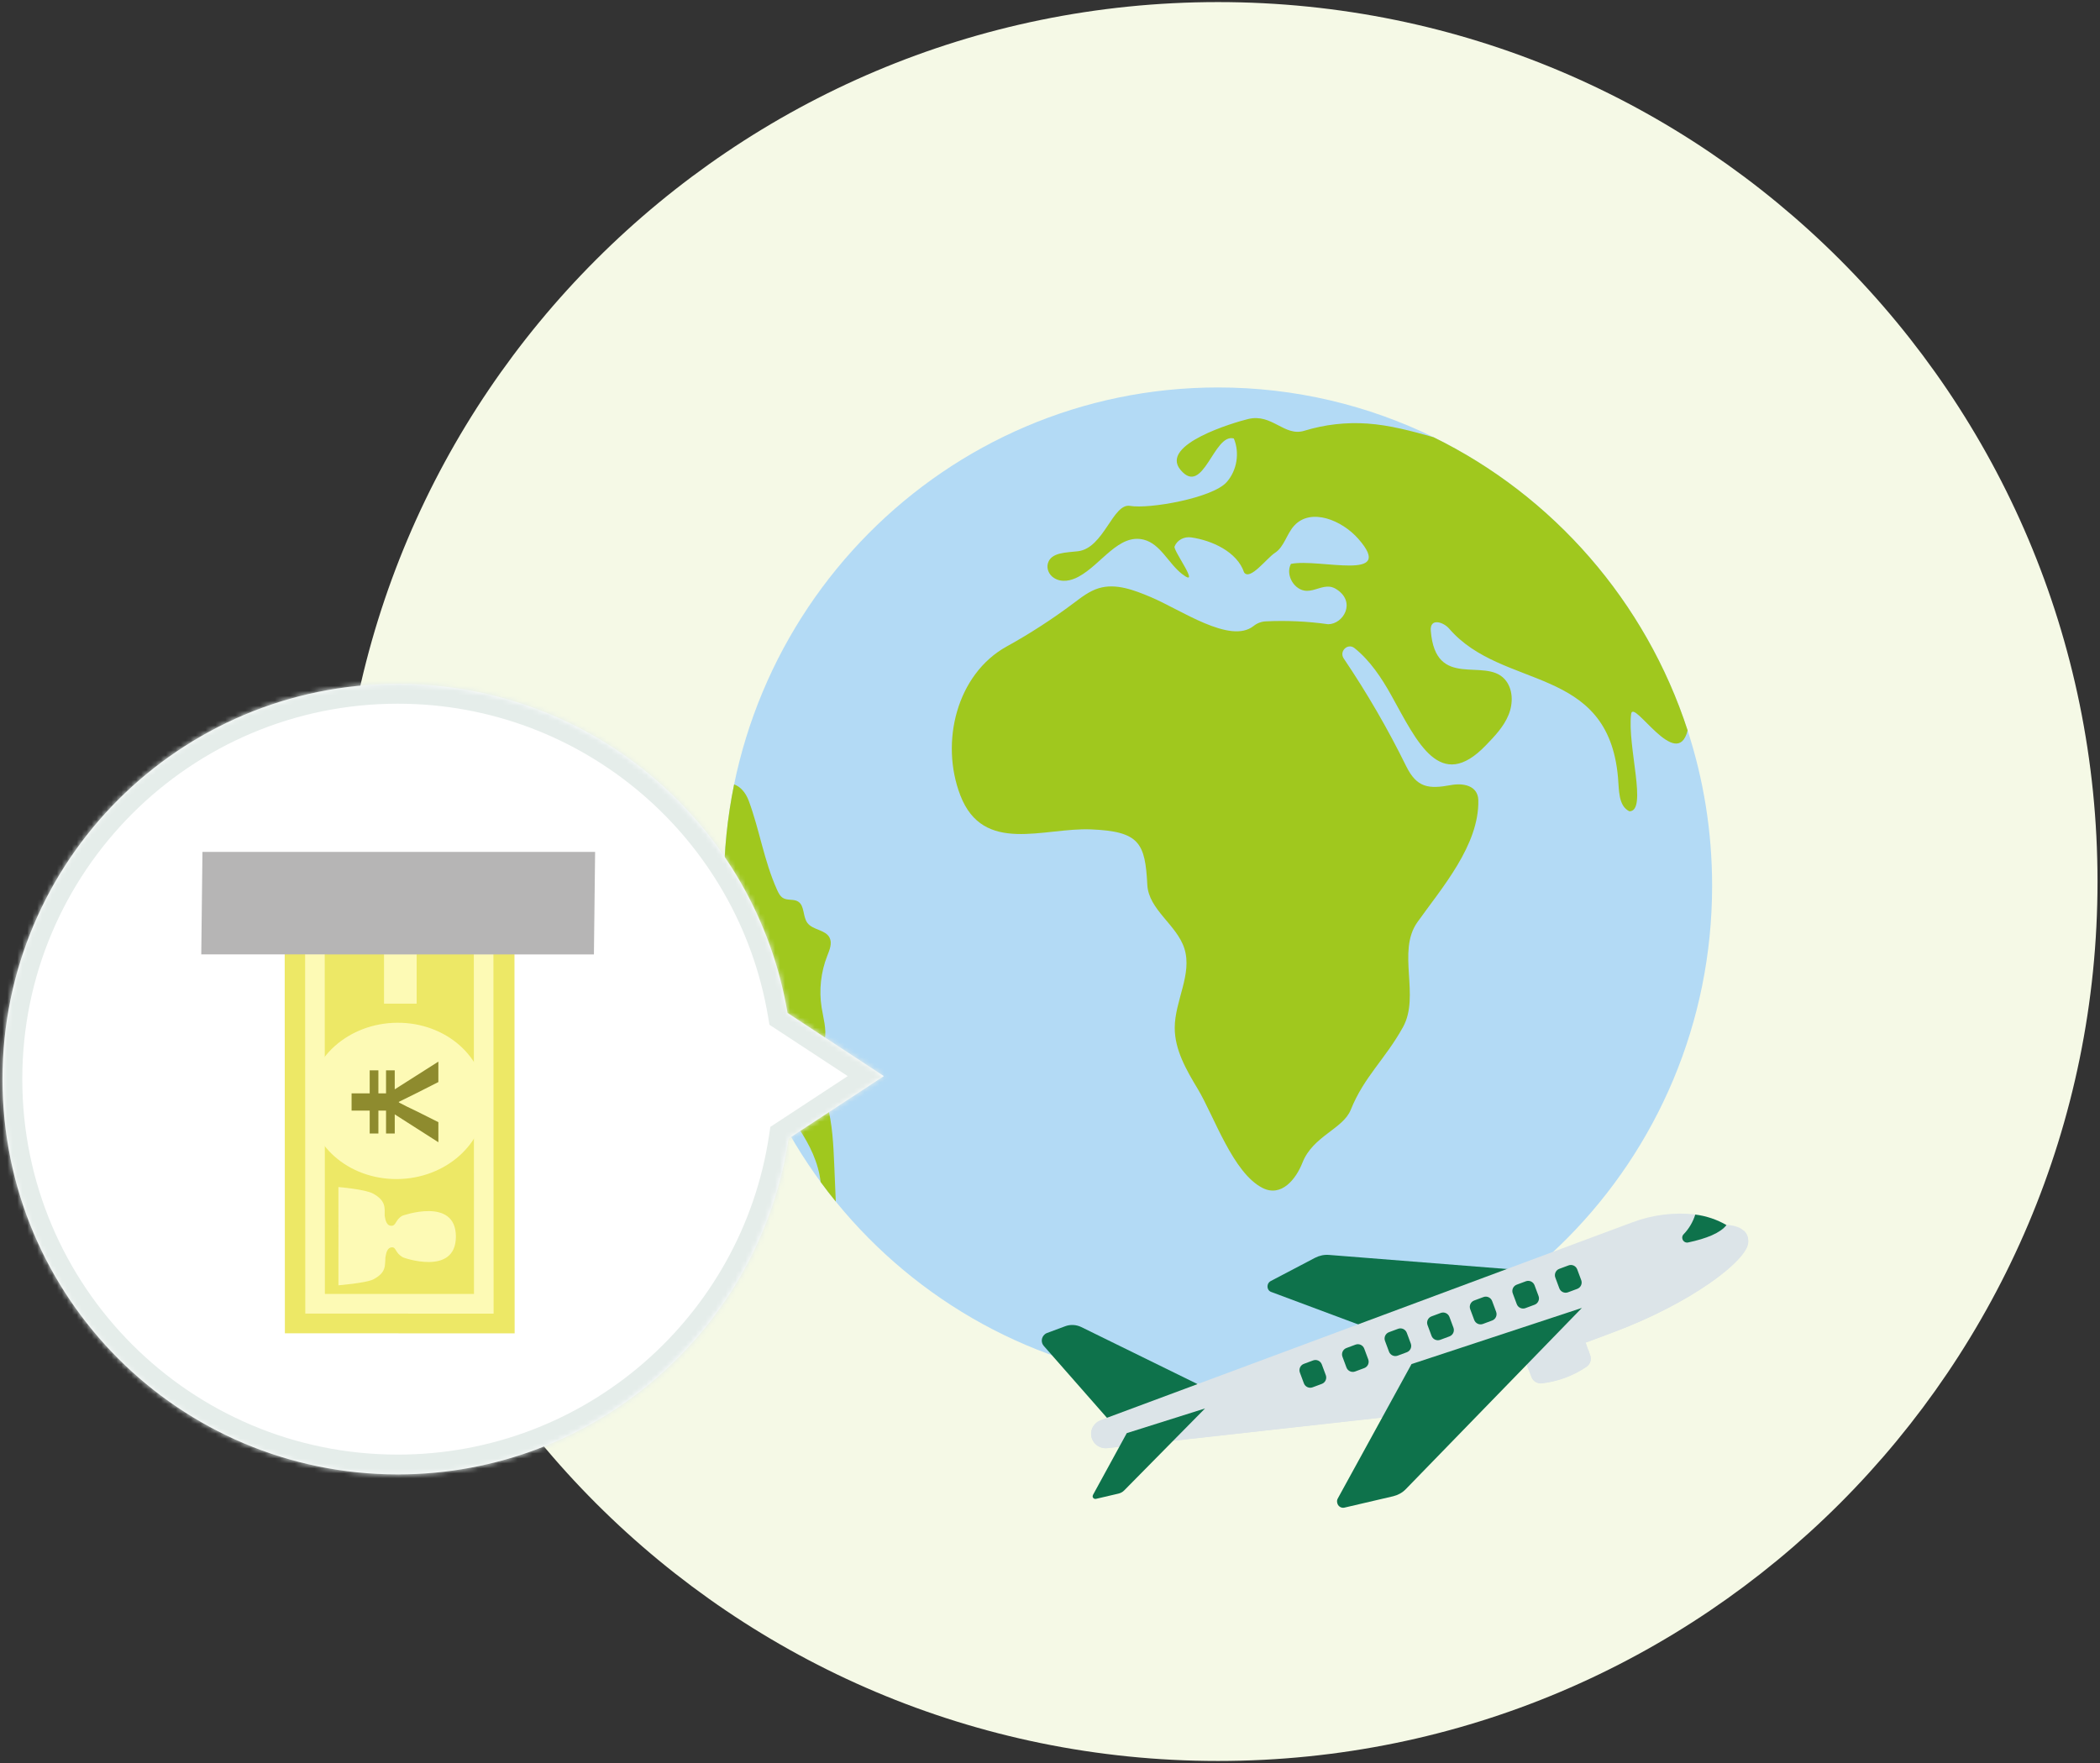 <svg width="424" height="356" viewBox="0 0 424 356" fill="none" xmlns="http://www.w3.org/2000/svg">
<rect x="0" y="0" width="424" height="356" fill="#333333" stroke="none"/>
<path d="M245.92 355.58C343.995 355.58 423.5 276.075 423.5 178C423.5 79.925 343.995 0.42 245.92 0.42C147.845 0.42 68.34 79.925 68.34 178C68.34 276.075 147.845 355.58 245.92 355.58Z" fill="#F5F9E6"/>
<path d="M345.684 178.855C345.684 234.421 301.014 279.474 245.92 279.474C190.818 279.474 146.156 234.421 146.156 178.855C146.156 123.281 190.818 78.236 245.92 78.236C261.524 78.236 276.291 81.851 289.444 88.286C313.574 100.109 332.278 121.446 340.734 147.477C343.949 157.347 345.684 167.899 345.684 178.855Z" fill="#B3DAF5"/>
<path d="M289.443 88.286C285.056 87.05 280.634 85.845 276.098 85.528C271.807 85.225 267.468 85.717 263.351 86.98C259.283 88.23 256.859 83.429 251.995 84.613C249.267 85.272 234.05 89.732 238.349 94.875C242.97 100.412 245.05 87.394 249.116 88.537C250.333 91.422 249.753 94.998 247.677 97.343C244.835 100.562 232.05 102.819 228.161 102.15C224.689 101.549 222.893 110.673 217.66 111.308C215.34 111.594 212.204 111.484 211.572 113.766C211.271 114.87 211.811 116.062 212.771 116.678C214.332 117.703 216.238 117.285 217.777 116.445C222.387 113.951 225.88 107.675 230.948 108.977C234.328 109.847 235.889 113.749 238.654 115.895C242.668 118.992 236.838 111.157 237.145 110.366C237.664 109.021 239.103 108.308 240.516 108.515C244.646 109.104 249.792 111.4 251.188 115.583C252.377 117.311 255.753 112.716 257.402 111.646C259.291 110.428 259.766 107.829 261.297 106.153C264.668 102.449 270.952 105.04 274.253 108.805C281.983 117.593 266.418 112.696 260.643 113.863C259.461 116.098 261.349 119.287 263.865 119.304C265.427 119.313 266.875 118.314 268.462 118.468C268.998 118.521 269.504 118.754 269.953 119.058C273.809 121.64 271.223 126.021 268.161 126.047C263.996 125.458 259.775 125.264 255.575 125.466C254.646 125.51 253.791 125.849 253.102 126.403C248.375 130.158 238.343 123.07 232.3 120.544C228.964 119.146 225.283 117.721 221.825 118.781C219.945 119.353 218.357 120.597 216.783 121.78C212.474 125.013 207.956 127.943 203.251 130.542C193.16 136.125 189.758 149.885 193.901 160.615C198.54 172.613 210.734 167.079 220.272 167.472C230.081 167.872 231.214 170.225 231.65 178.679C231.925 183.706 237.59 186.719 239.125 191.505C240.782 196.678 237.202 202.07 237.184 207.511C237.167 211.98 239.531 216.057 241.829 219.875C245.126 225.365 248.944 236.899 254.96 239.897C258.737 241.766 261.659 238.107 262.976 234.759C265.082 229.387 271.189 227.955 272.727 224.084C275.421 217.393 279.644 213.928 283.255 207.427C286.779 201.08 281.986 192.143 286.168 186.222C291.1 179.289 298.66 170.673 298.479 161.604C298.418 158.543 295.309 158.081 292.954 158.525C288.47 159.348 286.09 159.098 283.931 154.743C280.224 147.204 275.998 139.911 271.301 132.957C270.337 131.514 272.112 129.79 273.464 130.855C276.569 133.313 278.972 136.907 280.93 140.443C286.161 149.867 290.747 160.135 300.019 150.476C301.794 148.642 303.612 146.737 304.58 144.362C305.562 141.996 305.509 139.005 303.778 137.118C299.72 132.695 289.855 139.366 288.885 127.397C288.653 124.66 291.471 125.623 292.583 126.927C303.378 139.446 324.672 134.11 326.682 156.986C326.914 159.506 326.717 162.708 328.976 163.821C332.723 163.834 328.527 150.718 329.334 144.177C329.735 140.928 338.559 156.025 340.743 147.494C332.278 121.446 313.573 100.109 289.443 88.286Z" fill="#A0C81E"/>
<path d="M168.441 235.278C168.266 231.104 168.079 226.891 166.958 222.879C166.103 219.827 164.699 216.708 165.379 213.612C165.663 212.34 166.277 211.162 166.517 209.891C166.914 207.753 166.225 205.58 165.889 203.438C165.331 199.932 165.732 196.273 167.036 192.978C167.494 191.804 168.061 190.485 167.503 189.354C166.683 187.7 164.088 187.832 163.002 186.337C162.056 185.048 162.483 182.858 161.123 182.035C160.25 181.503 159.055 181.859 158.166 181.366C157.52 181.019 157.167 180.298 156.866 179.62C154.254 173.788 153.364 167.621 151.184 161.719C150.547 159.999 149.444 158.798 148.218 158.398C146.871 165.004 146.155 171.848 146.155 178.855C146.155 192.688 148.929 205.875 153.931 217.874C158.733 224.595 164.768 230.748 165.689 238.67C166.67 240.016 167.69 241.331 168.75 242.624C168.646 240.174 168.541 237.724 168.441 235.278Z" fill="#A0C81E"/>
<path d="M256.701 260.888L285.749 271.734L319.037 257.413L268.347 253.398C267.368 253.316 266.408 253.524 265.536 253.968L256.56 258.677C255.964 258.988 255.746 259.755 256.057 260.353C256.181 260.605 256.434 260.809 256.701 260.888Z" fill="#0E724B"/>
<path d="M211.384 269.169L215.08 267.794C216.122 267.406 217.302 267.473 218.313 267.961L243.583 280.36L225.564 288.643L210.757 271.785C210.152 271.116 210.212 270.082 210.902 269.467C211.029 269.331 211.201 269.237 211.384 269.169Z" fill="#0E724B"/>
<path d="M222.201 286.768L329.663 246.786C333.698 245.284 338.005 244.754 342.269 245.223C344.478 245.503 346.64 246.217 348.571 247.345C348.571 247.345 353.204 247.29 352.946 250.9C352.689 254.51 341.497 263.142 325.487 269.098L279.67 286.145L223.555 292.399C221.961 292.576 220.495 291.423 220.314 289.823C220.153 288.513 220.951 287.233 222.201 286.768Z" fill="#DCE4E8"/>
<path d="M220.488 290.531C220.956 291.786 222.223 292.566 223.564 292.424L279.679 286.17L325.496 269.123C341.532 263.157 352.734 254.551 352.981 250.915C353.017 250.455 352.966 249.998 352.8 249.553C352.654 249.16 352.404 248.807 352.112 248.499C349.98 252.568 339.479 260.108 325.057 265.474L279.24 282.521L223.125 288.775C222.276 288.883 221.394 288.585 220.783 287.979C220.266 288.737 220.177 289.694 220.488 290.531Z" fill="#DCE4E8"/>
<path d="M339.893 249.267C340.987 248.145 341.808 246.767 342.281 245.251C344.489 245.531 346.651 246.246 348.582 247.374C347.338 248.969 344.556 250.093 340.822 250.887C340.298 250.992 339.784 250.647 339.677 250.121C339.596 249.824 339.681 249.494 339.893 249.267Z" fill="#0E724B"/>
<path d="M307.642 269.481C310.366 267.723 313.473 266.596 316.693 266.173C317.621 266.036 318.537 266.589 318.842 267.488L320.526 272.252C320.837 273.089 320.528 274.009 319.834 274.535C317.14 276.371 314.042 277.524 310.776 277.905C309.865 278.006 308.994 277.496 308.673 276.632L306.901 271.871C306.587 270.946 306.887 270 307.642 269.481Z" fill="#DCE4E8"/>
<path d="M308.177 270.919C310.901 269.161 314.008 268.035 317.229 267.611C318.156 267.475 319.073 268.027 319.378 268.926L321.061 273.691C321.373 274.528 321.063 275.447 320.37 275.973C317.675 277.81 314.551 278.972 311.312 279.344C310.401 279.444 309.529 278.934 309.208 278.071L307.437 273.31C307.122 272.384 307.412 271.413 308.177 270.919Z" fill="#DCE4E8"/>
<path d="M307.443 273.25L309.215 278.012C309.536 278.875 310.417 279.411 311.318 279.284C314.558 278.913 317.681 277.751 320.376 275.914C321.105 275.405 321.379 274.469 321.068 273.632L320.666 272.471C320.516 272.705 320.33 272.923 320.099 273.099C317.404 274.935 314.307 276.088 311.041 276.469C310.13 276.569 309.259 276.059 308.938 275.196L307.575 271.533C307.269 272.064 307.239 272.701 307.443 273.25Z" fill="#DCE4E8"/>
<path d="M329.658 250.991L325.05 252.705C324.686 252.841 324.49 253.271 324.627 253.637L327.44 261.198C327.576 261.564 328.005 261.762 328.37 261.626L332.977 259.912C333.341 259.777 333.537 259.347 333.401 258.98L330.587 251.419C330.441 251.027 330.022 250.855 329.658 250.991Z" fill="#DCE4E8"/>
<path d="M270.089 302.606L284.993 275.438L319.391 264.099L283.818 300.715C283.131 301.417 282.268 301.887 281.318 302.121L271.447 304.424C270.793 304.578 270.126 304.141 269.997 303.474C269.916 303.177 269.949 302.867 270.089 302.606Z" fill="#0E724B"/>
<path d="M220.692 301.833L227.499 289.383L243.306 284.395L226.974 300.955C226.652 301.284 226.255 301.491 225.819 301.594L221.293 302.652C220.997 302.733 220.691 302.548 220.61 302.251C220.614 302.101 220.617 301.951 220.692 301.833Z" fill="#0E724B"/>
<path d="M305.434 261.162L306.242 263.334C306.505 264.04 307.292 264.403 307.995 264.141L309.843 263.453C310.545 263.192 310.904 262.403 310.641 261.697L309.833 259.526C309.57 258.819 308.784 258.457 308.081 258.718L306.233 259.406C305.53 259.667 305.171 260.456 305.434 261.162Z" fill="#0E724B"/>
<path d="M299.517 261.904L297.642 262.602C296.94 262.863 296.581 263.652 296.844 264.358L297.652 266.529C297.915 267.236 298.701 267.598 299.404 267.337L301.278 266.64C301.981 266.378 302.34 265.589 302.077 264.883L301.269 262.712C301.006 262.005 300.219 261.643 299.517 261.904Z" fill="#0E724B"/>
<path d="M290.898 265.111L289.024 265.808C288.321 266.07 287.963 266.858 288.226 267.565L289.033 269.736C289.296 270.442 290.083 270.805 290.786 270.543L292.66 269.846C293.363 269.585 293.721 268.796 293.458 268.09L292.651 265.918C292.388 265.212 291.601 264.849 290.898 265.111Z" fill="#0E724B"/>
<path d="M271.047 273.956L271.855 276.128C272.118 276.834 272.905 277.197 273.608 276.935L275.456 276.247C276.158 275.986 276.517 275.197 276.254 274.491L275.446 272.32C275.183 271.613 274.397 271.251 273.694 271.512L271.846 272.2C271.143 272.461 270.784 273.25 271.047 273.956Z" fill="#0E724B"/>
<path d="M279.638 270.759L280.446 272.931C280.709 273.637 281.495 273.999 282.198 273.738L284.046 273.05C284.749 272.789 285.107 272 284.845 271.294L284.037 269.123C283.774 268.416 282.987 268.054 282.284 268.315L280.436 269.003C279.734 269.264 279.375 270.053 279.638 270.759Z" fill="#0E724B"/>
<path d="M316.698 255.513L314.824 256.21C314.121 256.471 313.763 257.26 314.026 257.966L314.833 260.138C315.096 260.844 315.883 261.207 316.586 260.945L318.46 260.248C319.163 259.986 319.521 259.198 319.258 258.491L318.45 256.32C318.188 255.614 317.401 255.251 316.698 255.513Z" fill="#0E724B"/>
<path d="M265.126 274.7L263.252 275.397C262.549 275.658 262.19 276.447 262.453 277.153L263.261 279.325C263.524 280.031 264.311 280.394 265.013 280.132L266.888 279.435C267.59 279.173 267.949 278.385 267.686 277.678L266.878 275.507C266.615 274.801 265.828 274.438 265.126 274.7Z" fill="#0E724B"/>
<mask id="path-23-inside-1_1_836" fill="white">
<path fill-rule="evenodd" clip-rule="evenodd" d="M159.226 229.909C153.436 268.293 120.31 297.717 80.311 297.717C36.233 297.717 0.5 261.984 0.5 217.906C0.5 173.827 36.233 138.094 80.311 138.094C119.833 138.094 152.645 166.82 159.007 204.532L178.451 217.292L162.807 227.559L159.226 229.909Z"/>
</mask>
<path fill-rule="evenodd" clip-rule="evenodd" d="M159.226 229.909C153.436 268.293 120.31 297.717 80.311 297.717C36.233 297.717 0.5 261.984 0.5 217.906C0.5 173.827 36.233 138.094 80.311 138.094C119.833 138.094 152.645 166.82 159.007 204.532L178.451 217.292L162.807 227.559L159.226 229.909Z" fill="white"/>
<path d="M159.226 229.909L157.031 226.565L155.537 227.545L155.271 229.312L159.226 229.909ZM159.007 204.532L155.063 205.197L155.353 206.919L156.812 207.876L159.007 204.532ZM178.451 217.292L180.646 220.637L185.742 217.292L180.646 213.948L178.451 217.292ZM162.807 227.559L160.613 224.215V224.215L162.807 227.559ZM80.311 301.717C122.318 301.717 157.101 270.817 163.181 230.506L155.271 229.312C149.772 265.769 118.302 293.717 80.311 293.717V301.717ZM-3.5 217.906C-3.5 264.194 34.024 301.717 80.311 301.717V293.717C38.442 293.717 4.5 259.775 4.5 217.906H-3.5ZM80.311 134.094C34.024 134.094 -3.5 171.618 -3.5 217.906H4.5C4.5 176.036 38.442 142.094 80.311 142.094V134.094ZM162.951 203.867C156.27 164.262 121.817 134.094 80.311 134.094V142.094C117.848 142.094 149.02 169.379 155.063 205.197L162.951 203.867ZM180.646 213.948L161.202 201.188L156.812 207.876L176.257 220.637L180.646 213.948ZM165.002 230.903L180.646 220.637L176.257 213.948L160.613 224.215L165.002 230.903ZM161.421 233.253L165.002 230.903L160.613 224.215L157.031 226.565L161.421 233.253Z" fill="#E5EDEA" mask="url(#path-23-inside-1_1_836)"/>
<path d="M103.867 175.457L57.475 175.449L57.519 269.225L103.91 269.233L103.867 175.457Z" fill="#EDE866"/>
<path fill-rule="evenodd" clip-rule="evenodd" d="M61.599 179.401L61.639 265.245L99.659 265.252L99.619 179.408L61.599 179.401ZM65.558 183.375L65.594 261.272L95.699 261.278L95.663 183.381L65.558 183.375Z" fill="#FDFAB5"/>
<path d="M92.046 249.69C92.044 241.581 81.225 245.488 81.225 245.488C79.743 246.357 80.04 247.515 79.002 247.515C78.113 247.515 77.816 246.501 77.668 245.487C77.667 243.895 77.963 242.447 75.295 240.998C73.664 240.129 68.328 239.693 68.328 239.693L68.334 259.531C68.334 259.531 73.669 259.098 75.3 258.374C78.115 256.927 77.67 255.479 77.818 253.886C77.966 252.872 78.262 251.859 79.152 251.859C80.041 251.859 79.745 253.018 81.376 253.887C81.227 253.887 92.049 257.799 92.046 249.69Z" fill="#FDFAB5"/>
<path d="M80.15 238.08C89.982 238.02 97.965 230.906 97.98 222.19C97.995 213.474 90.036 206.457 80.204 206.517C70.371 206.577 62.389 213.691 62.374 222.407C62.359 231.123 70.318 238.14 80.15 238.08Z" fill="#FDFAB5"/>
<path d="M70.986 220.771L70.986 224.251L74.643 224.252L74.644 228.876L76.401 228.877L76.4 224.253L77.944 224.253L77.944 228.878L79.702 228.878L79.701 225.017L88.511 230.646L88.511 226.593L84.236 224.446C82.503 223.612 81.814 223.301 80.532 222.61L80.532 222.49C81.814 221.847 82.431 221.538 84.236 220.656L88.51 218.489L88.509 214.365L79.7 219.963L79.7 216.126L77.943 216.125L77.943 220.773L76.4 220.773L76.399 216.124L74.642 216.124L74.643 220.772L70.986 220.771Z" fill="#8E8B2E"/>
<path d="M84.123 186.794L84.127 202.664L77.538 202.663L77.534 186.793L84.123 186.794Z" fill="#FDFAB5"/>
<path d="M40.877 172.014L40.637 192.713L119.915 192.723L120.156 172.025L40.877 172.014Z" fill="#B6B5B5"/>
</svg>
